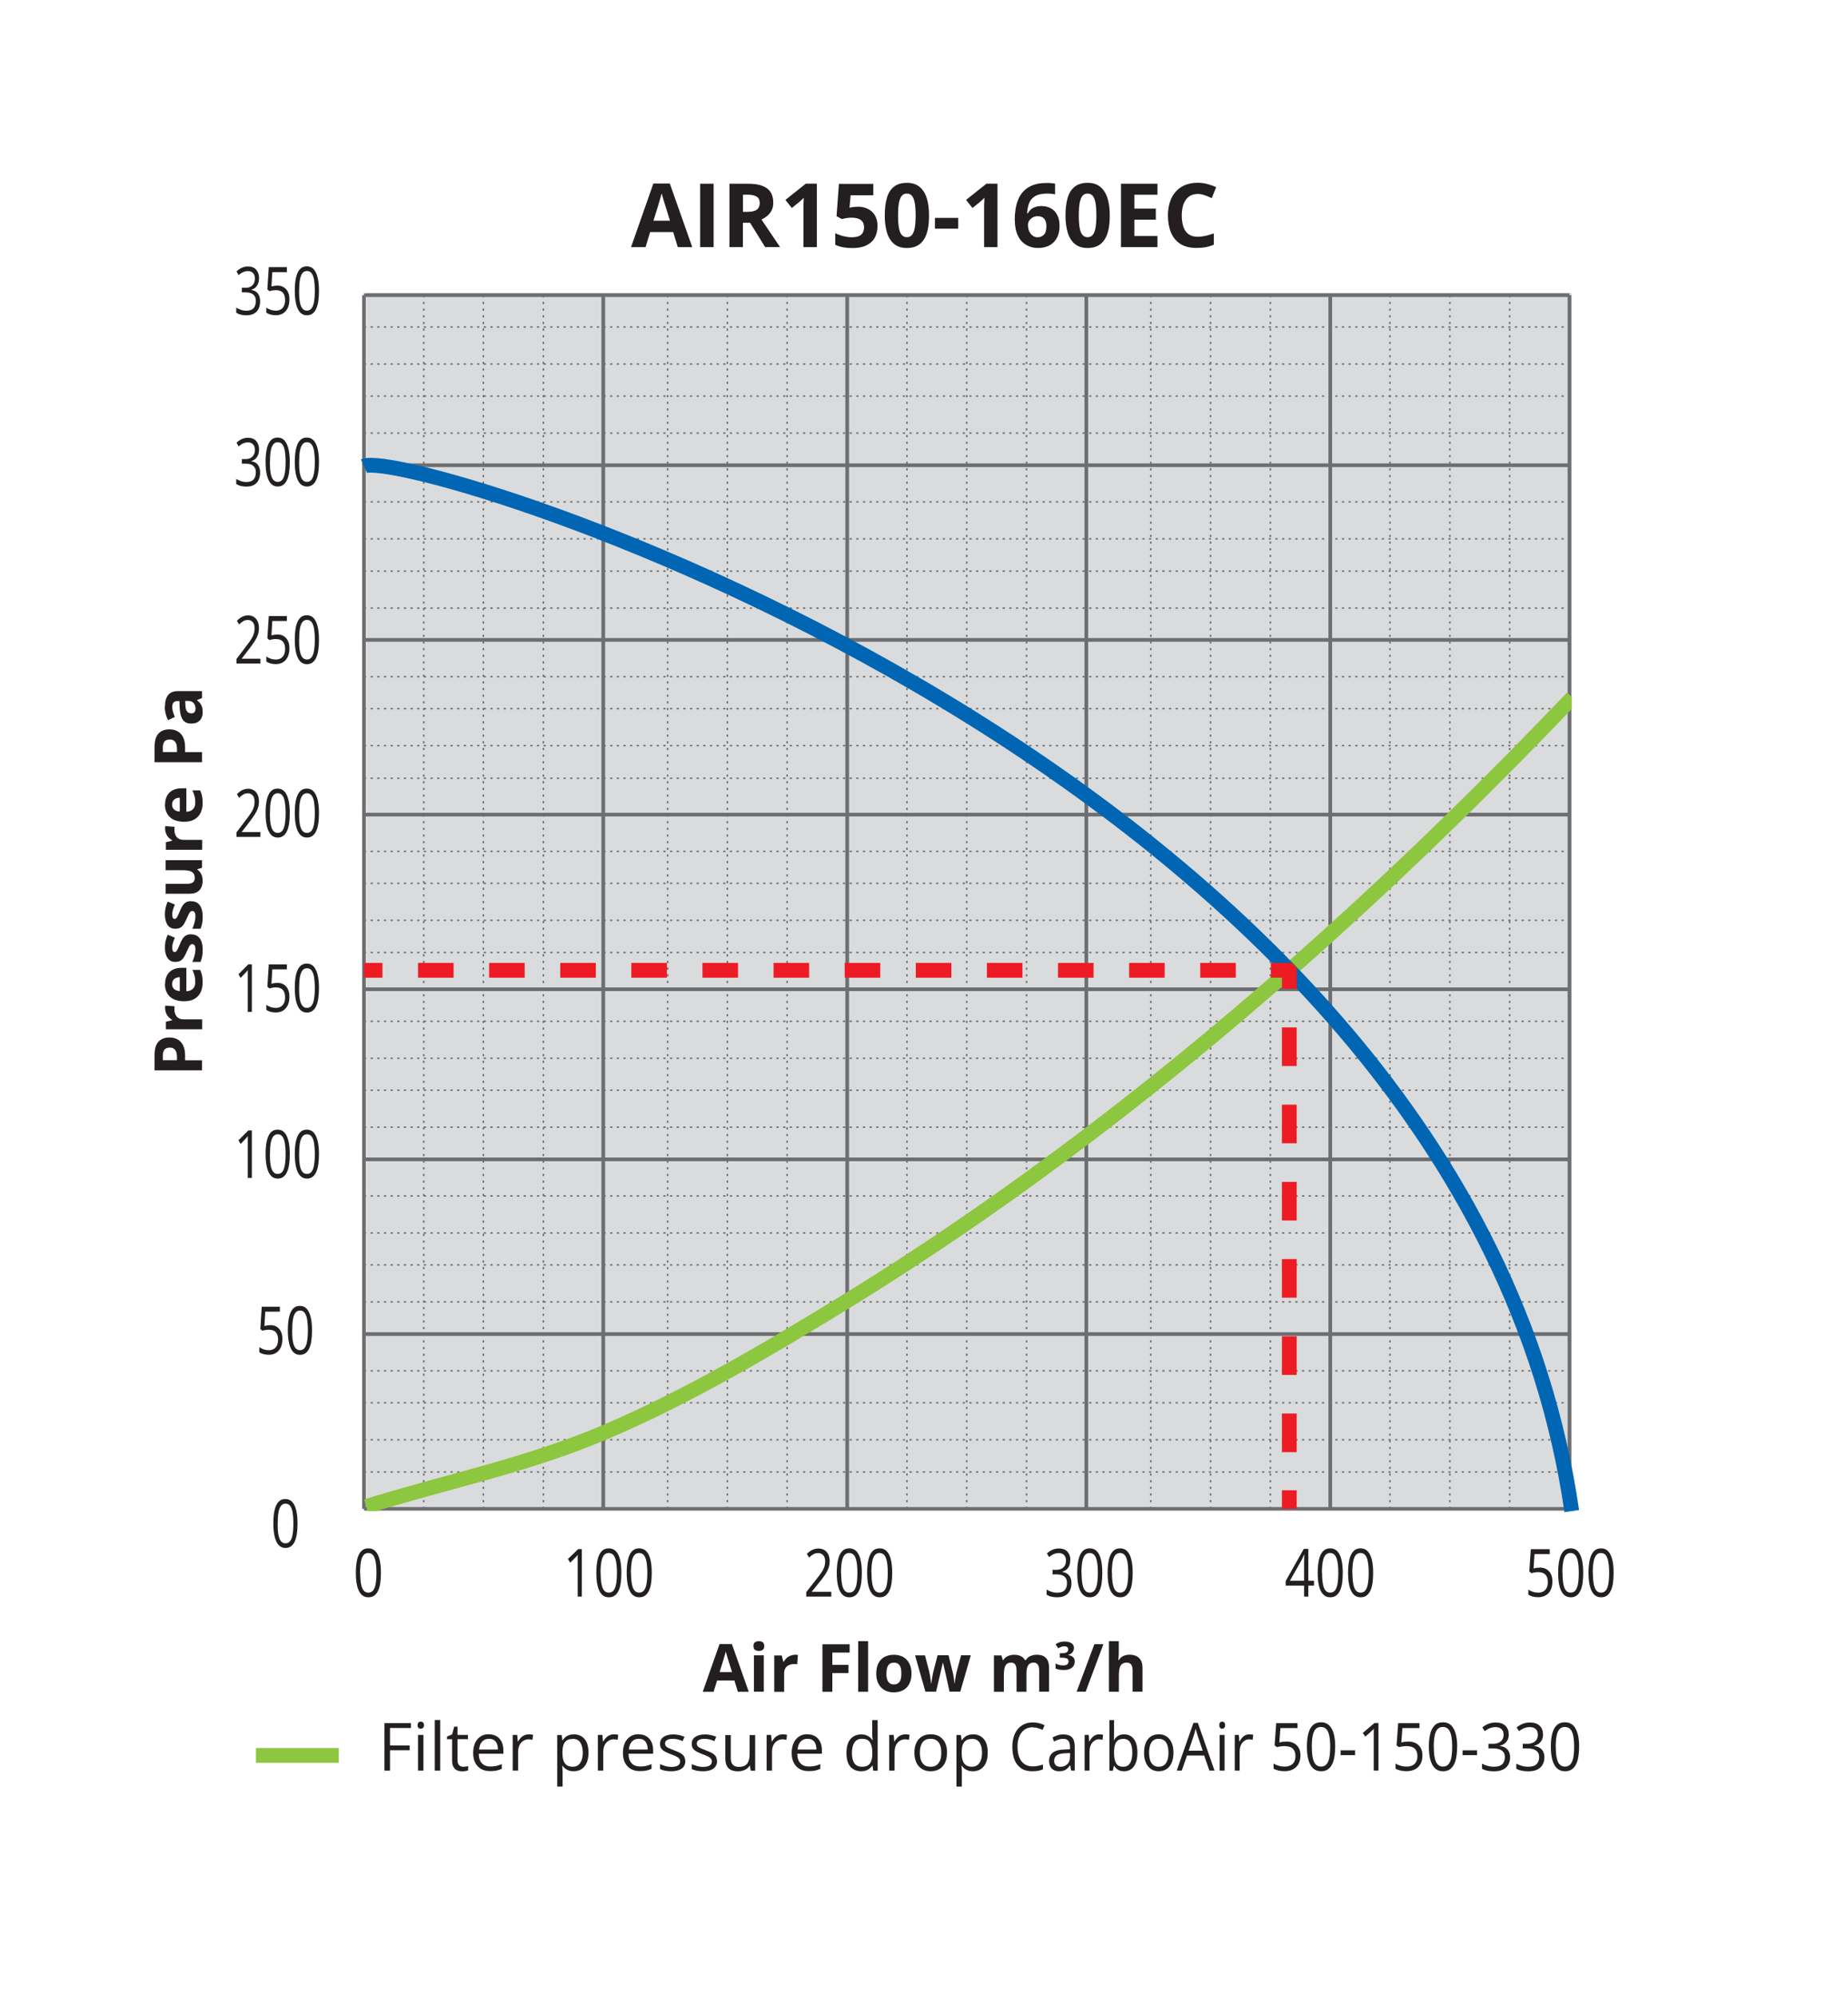 <?xml version="1.0" encoding="UTF-8"?>
<svg xmlns="http://www.w3.org/2000/svg" xmlns:xlink="http://www.w3.org/1999/xlink" id="Layer_2" data-name="Layer 2" viewBox="0 0 250 270">
  <defs>
    <style>
      .cls-1 {
        stroke: #8dc63f;
      }

      .cls-1, .cls-2, .cls-3, .cls-4, .cls-5, .cls-6, .cls-7, .cls-8 {
        fill: none;
      }

      .cls-1, .cls-3, .cls-4, .cls-5, .cls-6, .cls-7, .cls-8 {
        stroke-linejoin: round;
      }

      .cls-1, .cls-4, .cls-6, .cls-7, .cls-8 {
        stroke-width: 2px;
      }

      .cls-9 {
        isolation: isolate;
      }

      .cls-2, .cls-10, .cls-11, .cls-12 {
        stroke-width: 0px;
      }

      .cls-3 {
        stroke-dasharray: 0 0 .3 .6;
        stroke-width: .2px;
      }

      .cls-3, .cls-5 {
        stroke: #6d6e71;
      }

      .cls-10 {
        fill: #fff;
      }

      .cls-11 {
        fill: #dadbdc;
        fill-rule: evenodd;
      }

      .cls-12 {
        fill: #231f20;
      }

      .cls-13 {
        clip-path: url(#clippath);
      }

      .cls-4 {
        stroke-dasharray: 0 0 4.81 4.81;
      }

      .cls-4, .cls-7, .cls-8 {
        stroke: #ed1c24;
      }

      .cls-5 {
        stroke-width: .5px;
      }

      .cls-6 {
        stroke: #0066b3;
      }

      .cls-8 {
        stroke-dasharray: 0 0 5.22 5.22;
      }
    </style>
    <clipPath id="clippath">
      <polygon class="cls-2" points="48.93 204.3 212.63 204.3 212.63 39.6 48.93 39.6 48.93 204.3 48.93 204.3"></polygon>
    </clipPath>
  </defs>
  <g id="Layer_1-2" data-name="Layer 1">
    <g>
      <rect class="cls-10" width="250" height="270"></rect>
      <g>
        <path class="cls-12" d="m91.69,33.41l-.62-2.04h-3.12l-.62,2.04h-1.96l3.02-8.6h2.22l3.04,8.6h-1.96Zm-1.05-3.56l-.62-1.99c-.04-.13-.09-.3-.16-.51s-.13-.42-.19-.64-.12-.41-.16-.57c-.04.16-.09.36-.16.59s-.13.46-.2.67-.11.36-.13.45l-.62,1.99h2.23Z"></path>
        <path class="cls-12" d="m94.72,33.41v-8.57h1.82v8.57h-1.82Z"></path>
        <path class="cls-12" d="m101.19,24.84c.78,0,1.42.09,1.92.28s.88.47,1.13.85.37.86.37,1.44c0,.39-.07.73-.22,1.03s-.34.54-.59.74c-.24.2-.5.37-.79.5l2.52,3.73h-2.02l-2.04-3.29h-.97v3.29h-1.82v-8.57h2.5Zm-.13,1.49h-.55v2.31h.59c.6,0,1.03-.1,1.29-.3s.39-.5.39-.89-.14-.7-.42-.87-.71-.26-1.3-.26Z"></path>
        <path class="cls-12" d="m110.5,33.41h-1.81v-4.96c0-.14,0-.31,0-.51,0-.2,0-.41.02-.62s.02-.41.02-.58c-.04.05-.13.14-.26.26s-.25.23-.37.33l-.98.79-.87-1.09,2.76-2.2h1.49v8.57Z"></path>
        <path class="cls-12" d="m116,27.94c.52,0,.99.1,1.4.3s.73.49.96.88.35.86.35,1.43c0,.62-.13,1.15-.38,1.6s-.64.79-1.14,1.03-1.14.36-1.89.36c-.45,0-.87-.04-1.27-.11s-.74-.19-1.04-.35v-1.56c.3.16.65.29,1.07.4s.81.16,1.17.16.66-.05.91-.14.43-.24.56-.45.19-.46.19-.77c0-.42-.14-.74-.42-.96s-.71-.33-1.29-.33c-.22,0-.45.02-.69.06s-.44.09-.6.13l-.72-.39.32-4.37h4.65v1.54h-3.06l-.16,1.68c.13-.03.28-.05.43-.08s.38-.04.66-.04Z"></path>
        <path class="cls-12" d="m125.68,29.13c0,.69-.05,1.31-.16,1.85s-.28,1-.52,1.38-.55.67-.93.87-.85.3-1.39.3c-.69,0-1.25-.17-1.69-.52s-.77-.85-.98-1.51-.32-1.45-.32-2.36.1-1.72.29-2.38.51-1.16.95-1.51,1.02-.53,1.75-.53c.68,0,1.25.17,1.69.52s.77.85.99,1.51.32,1.45.32,2.38Zm-4.19,0c0,.65.04,1.2.11,1.63s.19.76.37.98.41.33.71.33.54-.11.71-.33.3-.54.37-.98.11-.98.11-1.64-.04-1.2-.11-1.63-.2-.77-.37-.99-.41-.33-.71-.33-.54.11-.71.33-.29.55-.37.99-.11.98-.11,1.63Z"></path>
        <path class="cls-12" d="m126.48,30.92v-1.46h3.15v1.46h-3.15Z"></path>
        <path class="cls-12" d="m134.94,33.41h-1.81v-4.96c0-.14,0-.31,0-.51s0-.41.02-.62.02-.41.02-.58c-.04.05-.13.14-.26.26s-.25.23-.37.33l-.98.79-.87-1.09,2.76-2.2h1.49v8.57Z"></path>
        <path class="cls-12" d="m137.27,29.77c0-.49.04-.98.11-1.46s.2-.94.38-1.37.43-.81.76-1.14.74-.59,1.24-.78,1.11-.28,1.82-.28c.17,0,.36,0,.59.02s.41.04.56.07v1.45c-.16-.04-.32-.06-.5-.08s-.35-.03-.53-.03c-.71,0-1.26.11-1.65.34s-.66.54-.82.94-.25.87-.28,1.4h.08c.11-.19.25-.36.41-.51s.37-.27.61-.35.52-.13.84-.13c.5,0,.93.11,1.3.32s.65.52.85.92.3.89.3,1.47c0,.62-.12,1.15-.36,1.59s-.58.79-1.01,1.02-.95.35-1.55.35c-.44,0-.85-.08-1.22-.23s-.71-.38-1-.69-.51-.7-.67-1.17-.24-1.03-.24-1.67Zm3.09,2.31c.36,0,.64-.12.87-.36s.33-.62.33-1.14c0-.42-.1-.75-.29-.99s-.49-.36-.88-.36c-.27,0-.5.06-.7.18s-.36.27-.47.45-.16.37-.16.56.03.4.08.59.14.37.25.53.25.29.41.39.35.15.56.15Z"></path>
        <path class="cls-12" d="m150.13,29.13c0,.69-.05,1.31-.16,1.85s-.28,1-.52,1.38-.55.67-.93.87-.85.3-1.39.3c-.69,0-1.25-.17-1.69-.52s-.77-.85-.98-1.51-.32-1.45-.32-2.36.1-1.72.29-2.38.51-1.16.95-1.51,1.02-.53,1.75-.53c.68,0,1.25.17,1.69.52s.77.85.99,1.51.32,1.45.32,2.38Zm-4.19,0c0,.65.04,1.2.11,1.63s.19.76.37.98.41.33.71.33.54-.11.71-.33.3-.54.37-.98.11-.98.11-1.64-.04-1.2-.11-1.63-.2-.77-.37-.99-.41-.33-.71-.33-.54.11-.71.33-.29.55-.37.99-.11.98-.11,1.63Z"></path>
        <path class="cls-12" d="m156.58,33.41h-4.93v-8.57h4.93v1.49h-3.12v1.88h2.9v1.49h-2.9v2.21h3.12v1.5Z"></path>
        <path class="cls-12" d="m162.01,26.23c-.35,0-.66.07-.92.2s-.49.33-.67.58-.32.56-.41.92-.14.76-.14,1.21c0,.61.08,1.12.23,1.55s.38.75.7.98.72.34,1.22.34c.35,0,.7-.04,1.05-.12s.73-.19,1.14-.33v1.52c-.38.16-.75.27-1.12.34s-.78.1-1.24.1c-.88,0-1.61-.18-2.18-.55s-.99-.88-1.26-1.54-.41-1.43-.41-2.31c0-.65.09-1.24.26-1.78s.43-1.01.77-1.4.76-.7,1.26-.91,1.07-.32,1.72-.32c.43,0,.85.05,1.28.16s.84.25,1.23.44l-.59,1.48c-.32-.15-.64-.29-.97-.4s-.64-.17-.96-.17Z"></path>
      </g>
      <g>
        <path class="cls-12" d="m20.91,142.65c0-.83.18-1.43.53-1.81.36-.38.85-.57,1.47-.57.28,0,.55.04.81.13s.48.22.68.42.36.45.47.77c.12.32.17.71.17,1.18v.58h2.29v1.36h-6.42v-2.05Zm1.12.07v.62h1.91v-.45c0-.25-.03-.48-.1-.66s-.17-.33-.32-.44-.33-.15-.55-.15c-.32,0-.55.09-.71.26-.15.18-.23.45-.23.82Z"></path>
        <path class="cls-12" d="m22.33,136.42c0-.07,0-.15.01-.24,0-.09.02-.16.03-.22l1.26.1s-.03.11-.03.19c0,.08-.01.15-.01.21,0,.17.02.34.07.5.04.16.12.31.21.44s.23.23.39.31c.16.07.35.11.59.11h2.5v1.34h-4.91v-1.02l.83-.2v-.07c-.17-.1-.32-.22-.46-.36-.14-.14-.25-.31-.33-.5-.08-.19-.13-.39-.13-.6Z"></path>
        <path class="cls-12" d="m22.33,133.05c0-.45.09-.85.26-1.17.17-.33.43-.58.76-.76s.74-.27,1.21-.27h.65v3.17c.38-.01.67-.13.89-.34.21-.21.32-.51.32-.89,0-.31-.03-.6-.1-.86s-.16-.53-.29-.8h1.04c.12.24.21.5.26.76.06.27.08.59.08.96,0,.49-.09.93-.27,1.31s-.46.68-.83.89c-.37.22-.84.32-1.41.32s-1.05-.1-1.44-.29c-.38-.19-.67-.47-.86-.82-.19-.35-.29-.75-.29-1.22Zm.95,0c0,.26.08.48.25.65.17.17.43.27.79.3v-1.88c-.2,0-.38.04-.53.11-.16.07-.28.17-.37.31-.09.14-.14.31-.14.52Z"></path>
        <path class="cls-12" d="m25.87,126.33c.33,0,.62.08.85.24.23.16.4.39.52.7.12.31.18.7.18,1.16,0,.34-.02.64-.07.88s-.12.49-.22.74h-1.11c.12-.27.22-.55.3-.86.08-.31.12-.57.12-.81,0-.26-.04-.45-.12-.56-.08-.11-.18-.17-.31-.17-.08,0-.16.02-.22.07-.07.05-.14.14-.22.29-.08.15-.19.38-.33.7-.13.31-.26.56-.39.76-.13.2-.29.34-.47.44-.18.1-.41.14-.69.14-.45,0-.8-.18-1.03-.53s-.35-.83-.35-1.42c0-.3.03-.6.09-.87.06-.28.16-.56.29-.85l.97.4c-.11.24-.19.47-.26.69-.07.22-.1.43-.1.66,0,.2.03.34.08.44s.13.15.24.15c.08,0,.15-.03.21-.08s.13-.15.2-.3c.08-.15.17-.37.29-.65.11-.28.23-.52.36-.73s.28-.36.46-.47c.18-.11.42-.17.71-.17Z"></path>
        <path class="cls-12" d="m25.87,121.85c.33,0,.62.08.85.24.23.16.4.39.52.7.12.31.18.7.18,1.16,0,.34-.02.64-.07.88s-.12.49-.22.74h-1.11c.12-.27.22-.55.3-.86.08-.31.12-.57.12-.81,0-.26-.04-.45-.12-.56-.08-.11-.18-.17-.31-.17-.08,0-.16.02-.22.07-.07.05-.14.14-.22.29-.08.15-.19.38-.33.7-.13.31-.26.56-.39.76-.13.2-.29.34-.47.44-.18.1-.41.14-.69.14-.45,0-.8-.18-1.03-.53s-.35-.83-.35-1.42c0-.3.03-.6.09-.87.06-.28.16-.56.29-.85l.97.4c-.11.24-.19.47-.26.69-.07.22-.1.43-.1.66,0,.2.03.34.08.44s.13.15.24.15c.08,0,.15-.03.21-.08s.13-.15.2-.3c.08-.15.17-.37.29-.65.11-.28.23-.52.36-.73s.28-.36.46-.47c.18-.11.42-.17.71-.17Z"></path>
        <path class="cls-12" d="m22.42,116.3h4.91v1.03l-.63.18v.07c.17.11.3.24.41.4s.18.33.23.52.07.39.07.59c0,.35-.06.66-.19.92-.12.26-.32.46-.58.61-.26.15-.61.22-1.03.22h-3.2v-1.34h2.87c.35,0,.62-.06.8-.19s.27-.33.27-.6-.06-.49-.19-.64c-.12-.16-.31-.26-.55-.33-.24-.06-.54-.09-.89-.09h-2.31v-1.34Z"></path>
        <path class="cls-12" d="m22.33,112.15c0-.07,0-.15.01-.24,0-.09.02-.16.03-.22l1.26.1s-.03.11-.03.19c0,.08-.01.15-.01.21,0,.17.02.34.07.5.04.16.12.31.21.44s.23.23.39.31c.16.07.35.11.59.11h2.5v1.34h-4.91v-1.02l.83-.2v-.07c-.17-.1-.32-.22-.46-.36-.14-.14-.25-.31-.33-.5-.08-.19-.13-.39-.13-.6Z"></path>
        <path class="cls-12" d="m22.33,108.78c0-.45.09-.85.26-1.17.17-.33.43-.58.76-.76s.74-.27,1.21-.27h.65v3.17c.38-.01.67-.13.89-.34.21-.21.32-.51.32-.89,0-.31-.03-.6-.1-.86s-.16-.53-.29-.8h1.04c.12.24.21.5.26.76.06.27.08.59.08.96,0,.49-.09.93-.27,1.31s-.46.68-.83.89c-.37.22-.84.32-1.41.32s-1.05-.1-1.44-.29c-.38-.19-.67-.47-.86-.82-.19-.35-.29-.75-.29-1.22Zm.95,0c0,.26.08.48.25.65.17.17.43.27.79.3v-1.88c-.2,0-.38.04-.53.11-.16.07-.28.17-.37.31-.09.14-.14.31-.14.52Z"></path>
        <path class="cls-12" d="m20.91,100.99c0-.83.18-1.43.53-1.81.36-.38.85-.57,1.47-.57.28,0,.55.04.81.13s.48.22.68.42.36.45.47.77c.12.32.17.71.17,1.18v.58h2.29v1.36h-6.42v-2.05Zm1.12.07v.62h1.91v-.45c0-.25-.03-.48-.1-.66s-.17-.33-.32-.44-.33-.15-.55-.15c-.32,0-.55.09-.71.26-.15.18-.23.45-.23.82Z"></path>
        <path class="cls-12" d="m22.32,95.49c0-.66.14-1.16.43-1.52s.72-.53,1.31-.53h3.27v.94l-.67.26v.04c.18.14.32.28.43.43s.19.31.25.51.08.42.08.69c0,.29-.06.55-.17.78s-.28.41-.51.54-.52.2-.88.2c-.52,0-.91-.18-1.15-.55s-.38-.92-.41-1.65l-.03-.85h-.22c-.26,0-.45.07-.57.2s-.18.32-.18.56.03.47.1.7.15.46.25.69l-.91.44c-.14-.26-.25-.55-.33-.88-.08-.32-.12-.66-.12-1Zm2.74-.71l.02.52c.01.43.09.73.23.9s.33.25.57.25c.21,0,.35-.06.44-.18s.13-.28.13-.47c0-.29-.08-.53-.25-.73-.17-.2-.41-.3-.73-.3h-.4Z"></path>
      </g>
      <g>
        <path class="cls-12" d="m99.82,228.73l-.47-1.53h-2.34l-.47,1.53h-1.47l2.27-6.45h1.67l2.28,6.45h-1.47Zm-.79-2.67l-.47-1.49c-.03-.1-.07-.23-.12-.38-.05-.16-.1-.32-.14-.48-.05-.16-.09-.3-.12-.42-.03.12-.07.27-.12.45-.05.18-.1.34-.15.5s-.08.27-.1.34l-.46,1.49h1.67Z"></path>
        <path class="cls-12" d="m102.66,221.89c.2,0,.37.05.51.14.14.09.22.26.22.52s-.07.42-.22.52c-.14.1-.31.14-.51.14s-.37-.05-.52-.14c-.14-.09-.21-.27-.21-.52s.07-.42.21-.52c.14-.09.31-.14.52-.14Zm.67,1.92v4.91h-1.34v-4.91h1.34Z"></path>
        <path class="cls-12" d="m107.48,223.72c.07,0,.15,0,.24.01.09,0,.16.02.22.03l-.1,1.26s-.11-.03-.19-.03c-.08,0-.15-.01-.21-.01-.17,0-.34.02-.5.07-.16.04-.31.12-.44.21-.13.1-.23.23-.31.39-.07.16-.11.35-.11.59v2.5h-1.34v-4.91h1.02l.2.83h.07c.1-.17.22-.32.36-.46.14-.14.31-.25.5-.33.19-.08.39-.13.6-.13Z"></path>
        <path class="cls-12" d="m112.6,228.73h-1.34v-6.42h3.68v1.12h-2.34v1.66h2.18v1.11h-2.18v2.54Z"></path>
        <path class="cls-12" d="m117.44,228.73h-1.34v-6.84h1.34v6.84Z"></path>
        <path class="cls-12" d="m123.31,226.26c0,.41-.05.77-.17,1.09-.11.32-.27.58-.48.8-.21.22-.46.38-.76.49-.29.11-.63.17-1,.17-.35,0-.66-.06-.95-.17s-.54-.28-.75-.49c-.21-.22-.38-.49-.49-.8-.12-.32-.17-.68-.17-1.09,0-.54.1-1.01.29-1.38s.47-.67.83-.86.78-.29,1.28-.29c.46,0,.87.1,1.22.29.36.2.64.48.84.86s.31.84.31,1.38Zm-3.4,0c0,.32.04.59.11.81s.18.38.33.5.34.17.58.17.43-.06.58-.17.26-.28.33-.5.1-.49.1-.81-.03-.59-.1-.81c-.07-.21-.18-.38-.33-.49s-.34-.16-.58-.16c-.35,0-.61.12-.77.37-.16.24-.24.61-.24,1.09Z"></path>
        <path class="cls-12" d="m128.46,228.73l-.38-1.72c-.02-.1-.05-.25-.1-.45-.05-.2-.1-.42-.15-.65-.05-.23-.1-.44-.15-.64-.05-.2-.08-.34-.1-.43h-.04c-.02.09-.05.23-.1.43s-.09.41-.15.64-.1.45-.15.65c-.05.2-.08.36-.11.46l-.4,1.7h-1.44l-1.4-4.91h1.34l.57,2.17c.04.15.07.33.11.54.04.21.07.41.09.61.03.2.05.35.06.46h.04c0-.08.02-.2.04-.34s.04-.29.07-.44c.02-.15.05-.29.07-.41.02-.12.04-.2.05-.25l.61-2.36h1.48l.58,2.36c.02.08.05.22.08.4s.06.37.09.57c.03.19.04.35.04.46h.04c.01-.1.03-.25.06-.44s.06-.4.1-.62c.04-.21.08-.4.12-.55l.59-2.17h1.31l-1.42,4.91h-1.46Z"></path>
        <path class="cls-12" d="m140.23,223.72c.56,0,.98.14,1.26.43s.43.74.43,1.37v3.2h-1.34v-2.87c0-.35-.06-.62-.18-.79s-.31-.27-.56-.27c-.35,0-.61.13-.76.38-.15.25-.22.62-.22,1.09v2.47h-1.34v-2.87c0-.23-.03-.43-.08-.59s-.13-.28-.24-.36-.25-.12-.42-.12c-.25,0-.44.06-.59.19-.14.12-.24.31-.3.55-.06.24-.09.54-.09.89v2.31h-1.34v-4.91h1.02l.18.63h.07c.1-.17.22-.31.38-.41s.32-.18.5-.23.37-.08.55-.08c.36,0,.67.06.92.18.25.12.44.3.58.54h.12c.15-.25.35-.43.62-.55.27-.11.54-.17.83-.17Z"></path>
        <path class="cls-12" d="m145.28,222.82c0,.17-.04.32-.11.45-.07.13-.17.23-.29.31-.12.08-.26.14-.41.18h0c.3.05.53.14.69.29.16.15.23.34.23.59,0,.22-.05.41-.16.59-.11.17-.27.31-.49.41s-.51.15-.86.15c-.21,0-.4-.02-.58-.05-.18-.03-.35-.08-.5-.15v-.67c.16.08.33.14.5.19s.34.06.49.06c.28,0,.48-.05.6-.15.11-.1.17-.24.17-.41,0-.1-.03-.19-.08-.26-.05-.07-.15-.13-.28-.16-.13-.04-.31-.06-.55-.06h-.28v-.61h.29c.23,0,.41-.02.53-.07.12-.04.2-.1.25-.18s.07-.16.07-.26c0-.13-.04-.24-.12-.31s-.22-.11-.41-.11c-.12,0-.23.01-.33.04s-.19.07-.27.11-.15.08-.21.12l-.37-.55c.15-.11.32-.19.52-.26.2-.07.43-.11.71-.11.39,0,.69.08.92.23.23.16.34.38.34.66Z"></path>
        <path class="cls-12" d="m149.27,222.3l-2.4,6.42h-1.22l2.4-6.42h1.22Z"></path>
        <path class="cls-12" d="m151.35,221.89v1.39c0,.24,0,.47-.02.69-.02.22-.03.38-.04.47h.07c.11-.17.23-.31.38-.41.15-.11.31-.18.48-.23s.36-.08.57-.08c.35,0,.66.06.93.19.26.12.47.32.62.58.15.27.22.61.22,1.03v3.2h-1.34v-2.87c0-.35-.06-.62-.19-.79s-.33-.27-.6-.27-.48.06-.64.19c-.16.12-.27.31-.33.55-.06.24-.1.54-.1.89v2.31h-1.34v-6.84h1.34Z"></path>
      </g>
      <g>
        <line class="cls-1" x1="34.63" y1="237.34" x2="45.83" y2="237.34"></line>
        <g>
          <path class="cls-12" d="m52.76,239.39h-.75v-6.42h3.58v.66h-2.83v2.36h2.66v.65h-2.66v2.76Z"></path>
          <path class="cls-12" d="m56.92,232.77c.12,0,.22.04.31.12.09.08.13.2.13.36s-.04.28-.13.36-.19.12-.31.12-.23-.04-.31-.12c-.08-.08-.12-.2-.12-.36s.04-.28.12-.36c.08-.08.19-.12.31-.12Zm.36,1.8v4.82h-.73v-4.82h.73Z"></path>
          <path class="cls-12" d="m59.55,239.39h-.73v-6.84h.73v6.84Z"></path>
          <path class="cls-12" d="m62.65,238.88c.12,0,.24-.01.37-.03s.23-.05.31-.07v.57c-.08.04-.2.07-.35.1s-.3.04-.44.04c-.25,0-.49-.04-.69-.13-.21-.09-.37-.24-.5-.46s-.19-.51-.19-.89v-2.86h-.69v-.36l.69-.29.29-1.05h.44v1.12h1.41v.57h-1.41v2.83c0,.3.07.53.21.68s.32.22.56.22Z"></path>
          <path class="cls-12" d="m66.15,234.49c.41,0,.76.09,1.05.27s.52.44.67.76.23.71.23,1.14v.45h-3.33c0,.57.15,1,.42,1.29s.66.44,1.15.44c.3,0,.57-.03.81-.08s.48-.14.73-.25v.64c-.24.11-.48.19-.72.24-.24.05-.52.07-.85.07-.46,0-.87-.09-1.21-.28-.34-.19-.61-.47-.8-.83s-.29-.81-.29-1.34.09-.97.26-1.35c.17-.38.42-.67.74-.88.32-.21.69-.31,1.12-.31Zm0,.6c-.39,0-.7.13-.93.38s-.37.61-.41,1.07h2.55c0-.29-.05-.54-.13-.76s-.22-.39-.39-.51-.4-.18-.68-.18Z"></path>
          <path class="cls-12" d="m71.54,234.49c.1,0,.2,0,.3.02s.2.02.28.04l-.09.68c-.08-.02-.17-.04-.26-.05s-.19-.02-.27-.02c-.19,0-.38.04-.55.12-.17.08-.32.19-.45.33-.13.15-.23.32-.3.52s-.11.43-.11.68v2.58h-.73v-4.82h.61l.08.89h.03c.1-.18.22-.34.36-.49.14-.15.3-.27.49-.35.19-.09.39-.13.62-.13Z"></path>
          <path class="cls-12" d="m77.63,234.49c.6,0,1.08.21,1.44.62s.54,1.03.54,1.86c0,.55-.08,1.01-.25,1.38s-.4.65-.69.84c-.3.19-.65.29-1.05.29-.25,0-.48-.03-.67-.1s-.36-.16-.5-.27-.25-.24-.34-.37h-.05c0,.11.02.25.03.41.01.16.02.3.02.42v1.98h-.73v-6.97h.6l.1.71h.04c.09-.15.21-.28.34-.4.13-.12.3-.22.49-.29.19-.07.43-.11.69-.11Zm-.13.62c-.33,0-.6.06-.81.19-.2.13-.35.32-.45.58s-.14.58-.15.96v.14c0,.41.04.75.13,1.03s.24.5.44.64c.21.15.48.22.83.22.3,0,.55-.08.75-.24s.35-.39.45-.67.15-.62.15-1c0-.57-.11-1.02-.33-1.36-.22-.33-.56-.5-1.02-.5Z"></path>
          <path class="cls-12" d="m83.06,234.49c.1,0,.2,0,.3.02s.2.02.28.04l-.09.68c-.08-.02-.17-.04-.26-.05s-.19-.02-.27-.02c-.19,0-.38.04-.55.12-.17.08-.32.19-.45.33-.13.15-.23.32-.3.52s-.11.43-.11.68v2.58h-.73v-4.82h.61l.08.89h.03c.1-.18.22-.34.36-.49.14-.15.3-.27.49-.35.19-.09.39-.13.62-.13Z"></path>
          <path class="cls-12" d="m86.41,234.49c.41,0,.76.09,1.05.27s.52.44.67.76.23.71.23,1.14v.45h-3.33c0,.57.15,1,.42,1.29s.66.44,1.15.44c.3,0,.57-.03.81-.08.23-.06.48-.14.73-.25v.64c-.24.11-.48.19-.72.24-.24.05-.52.07-.85.07-.46,0-.87-.09-1.21-.28-.34-.19-.61-.47-.8-.83s-.29-.81-.29-1.34.09-.97.26-1.35c.17-.38.42-.67.74-.88.32-.21.69-.31,1.12-.31Zm0,.6c-.39,0-.7.13-.93.38s-.37.61-.41,1.07h2.55c0-.29-.05-.54-.13-.76s-.22-.39-.39-.51-.4-.18-.68-.18Z"></path>
          <path class="cls-12" d="m92.72,238.07c0,.31-.08.57-.23.78-.15.21-.37.37-.66.47-.29.11-.63.16-1.02.16-.34,0-.63-.03-.87-.08s-.46-.13-.65-.22v-.67c.2.1.43.18.7.26s.55.12.83.12c.42,0,.72-.07.91-.2s.28-.32.28-.55c0-.13-.04-.25-.11-.35-.08-.1-.2-.2-.38-.29s-.42-.2-.73-.31c-.31-.12-.57-.23-.8-.35-.22-.12-.4-.26-.52-.42s-.18-.38-.18-.65c0-.41.16-.72.49-.94.33-.22.76-.33,1.3-.33.29,0,.56.03.81.09.25.06.49.13.71.23l-.25.58c-.2-.08-.41-.16-.64-.22s-.46-.09-.69-.09c-.34,0-.6.06-.78.17-.18.11-.27.26-.27.46,0,.15.04.27.12.37.08.1.22.19.4.27s.43.18.73.3c.3.11.56.23.78.34.22.12.39.26.51.43.12.17.18.38.18.65Z"></path>
          <path class="cls-12" d="m97.01,238.07c0,.31-.08.57-.23.78-.15.21-.37.37-.66.47-.29.11-.63.16-1.02.16-.34,0-.63-.03-.87-.08s-.46-.13-.65-.22v-.67c.2.1.43.18.7.26s.55.12.83.12c.42,0,.72-.07.91-.2s.28-.32.28-.55c0-.13-.04-.25-.11-.35-.08-.1-.2-.2-.38-.29s-.42-.2-.73-.31c-.31-.12-.57-.23-.8-.35-.22-.12-.4-.26-.52-.42s-.18-.38-.18-.65c0-.41.16-.72.49-.94.33-.22.76-.33,1.3-.33.29,0,.56.03.81.09.25.06.49.13.71.23l-.25.58c-.2-.08-.41-.16-.64-.22s-.46-.09-.69-.09c-.34,0-.6.06-.78.17-.18.11-.27.26-.27.46,0,.15.04.27.12.37.08.1.22.19.4.27s.43.18.73.3c.3.11.56.23.78.34.22.12.39.26.51.43.12.17.18.38.18.65Z"></path>
          <path class="cls-12" d="m102.16,234.58v4.82h-.6l-.11-.68h-.04c-.1.17-.23.31-.39.42s-.34.2-.53.26c-.2.06-.41.09-.63.09-.38,0-.7-.06-.96-.18s-.45-.31-.58-.57c-.13-.26-.2-.59-.2-.99v-3.16h.74v3.1c0,.4.09.7.27.9.18.2.46.3.83.3s.64-.07.85-.2.37-.33.46-.6c.09-.26.14-.58.14-.96v-2.54h.73Z"></path>
          <path class="cls-12" d="m105.89,234.49c.1,0,.2,0,.3.02s.2.02.28.04l-.09.68c-.08-.02-.17-.04-.26-.05s-.19-.02-.27-.02c-.19,0-.38.04-.55.12-.17.08-.32.19-.45.33-.13.15-.23.32-.3.52s-.11.43-.11.68v2.58h-.73v-4.82h.61l.08.89h.03c.1-.18.22-.34.36-.49.14-.15.3-.27.49-.35.19-.09.39-.13.62-.13Z"></path>
          <path class="cls-12" d="m109.24,234.49c.41,0,.76.09,1.05.27s.52.44.67.76.23.71.23,1.14v.45h-3.33c0,.57.15,1,.42,1.29s.66.44,1.15.44c.3,0,.57-.03.81-.08s.48-.14.73-.25v.64c-.24.11-.48.19-.72.24-.24.05-.52.07-.85.07-.46,0-.87-.09-1.21-.28-.34-.19-.61-.47-.8-.83s-.29-.81-.29-1.34.09-.97.26-1.35c.17-.38.42-.67.74-.88.32-.21.69-.31,1.12-.31Zm0,.6c-.39,0-.7.13-.93.38s-.37.61-.41,1.07h2.55c0-.29-.05-.54-.13-.76s-.22-.39-.39-.51-.4-.18-.68-.18Z"></path>
          <path class="cls-12" d="m116.49,239.48c-.61,0-1.09-.21-1.45-.62-.36-.42-.53-1.03-.53-1.85s.18-1.46.54-1.88c.36-.42.85-.63,1.45-.63.25,0,.48.03.67.1s.35.16.49.27c.14.11.25.24.35.38h.05c-.01-.09-.02-.22-.04-.37s-.02-.29-.02-.39v-1.93h.73v6.84h-.59l-.11-.69h-.03c-.09.14-.21.27-.35.39s-.3.21-.5.28c-.19.07-.42.1-.68.1Zm.11-.61c.52,0,.88-.15,1.09-.44s.32-.73.32-1.31v-.13c0-.61-.1-1.08-.31-1.41-.2-.33-.57-.49-1.11-.49-.45,0-.78.17-1.01.52s-.33.81-.33,1.41.11,1.05.33,1.37c.22.32.56.48,1.01.48Z"></path>
          <path class="cls-12" d="m122.47,234.49c.1,0,.2,0,.3.02s.2.02.28.04l-.09.68c-.08-.02-.17-.04-.26-.05s-.19-.02-.27-.02c-.19,0-.38.04-.55.12-.17.08-.32.19-.45.33-.13.15-.23.32-.3.52s-.11.43-.11.68v2.58h-.73v-4.82h.61l.08.89h.03c.1-.18.22-.34.36-.49.14-.15.3-.27.49-.35.19-.09.39-.13.62-.13Z"></path>
          <path class="cls-12" d="m128.11,236.97c0,.4-.05.75-.15,1.06s-.25.57-.44.79-.43.38-.7.49c-.27.11-.58.17-.93.17-.32,0-.62-.06-.89-.17-.27-.11-.5-.28-.69-.49-.2-.21-.35-.48-.45-.79s-.16-.66-.16-1.06c0-.53.09-.98.27-1.35s.43-.65.77-.85c.33-.19.73-.29,1.19-.29s.82.1,1.15.29c.33.2.59.48.77.85.18.37.27.82.27,1.34Zm-3.67,0c0,.39.05.72.15,1.01s.26.5.47.66.49.23.83.23.61-.08.82-.23c.22-.16.37-.38.48-.66s.15-.62.15-1.01-.05-.72-.15-1-.26-.5-.47-.65-.49-.23-.83-.23c-.5,0-.87.17-1.1.5-.23.33-.35.79-.35,1.38Z"></path>
          <path class="cls-12" d="m131.64,234.49c.6,0,1.08.21,1.44.62s.54,1.03.54,1.86c0,.55-.08,1.01-.25,1.38s-.4.65-.69.84c-.3.19-.65.29-1.05.29-.25,0-.48-.03-.67-.1s-.36-.16-.5-.27-.25-.24-.34-.37h-.05c0,.11.02.25.03.41.01.16.02.3.02.42v1.98h-.73v-6.97h.6l.1.71h.04c.09-.15.21-.28.34-.4.13-.12.3-.22.49-.29.19-.07.43-.11.69-.11Zm-.13.62c-.33,0-.6.06-.81.19-.2.13-.35.32-.45.58s-.14.58-.15.96v.14c0,.41.04.75.13,1.03s.24.5.44.64c.21.15.48.22.83.22.3,0,.55-.08.75-.24s.35-.39.45-.67.15-.62.15-1c0-.57-.11-1.02-.33-1.36-.22-.33-.56-.5-1.02-.5Z"></path>
          <path class="cls-12" d="m139.71,233.53c-.32,0-.61.06-.86.18-.25.12-.47.3-.65.53-.18.23-.31.51-.41.83s-.14.69-.14,1.1c0,.54.08,1.01.23,1.4.15.4.38.7.68.92.3.22.68.33,1.13.33.26,0,.5-.02.73-.07.23-.05.45-.11.67-.18v.65c-.21.09-.43.15-.66.2-.23.04-.51.06-.83.06-.59,0-1.08-.14-1.47-.41-.39-.27-.69-.65-.89-1.15s-.29-1.08-.29-1.75c0-.49.06-.93.18-1.33s.3-.75.54-1.04c.24-.29.53-.52.87-.68.34-.16.74-.24,1.18-.24.29,0,.57.03.85.1s.52.16.74.28l-.27.63c-.18-.09-.39-.17-.61-.24-.22-.07-.46-.1-.71-.1Z"></path>
          <path class="cls-12" d="m143.86,234.5c.52,0,.9.13,1.15.39s.38.67.38,1.23v3.27h-.48l-.13-.71h-.03c-.12.18-.25.32-.38.44-.13.12-.28.21-.46.27-.17.06-.38.09-.63.09-.26,0-.5-.05-.7-.15s-.37-.26-.48-.47-.18-.47-.18-.79c0-.48.17-.85.51-1.11s.87-.4,1.57-.42l.75-.04v-.29c0-.42-.08-.71-.24-.87-.16-.17-.39-.25-.68-.25-.23,0-.44.04-.65.11s-.4.16-.59.26l-.2-.55c.2-.11.42-.21.67-.29.25-.08.52-.12.8-.12Zm.88,2.52l-.66.03c-.54.02-.92.12-1.14.29-.22.17-.33.42-.33.73,0,.28.08.48.23.61.15.13.35.2.6.2.39,0,.7-.12.95-.36.25-.24.37-.59.37-1.07v-.44Z"></path>
          <path class="cls-12" d="m148.71,234.49c.09,0,.18,0,.27.02.1.01.18.02.25.04l-.08.68c-.07-.02-.15-.04-.24-.05-.09-.01-.17-.02-.25-.02-.17,0-.34.04-.49.12-.15.08-.29.19-.41.33-.12.15-.21.32-.27.52s-.1.43-.1.68v2.58h-.66v-4.82h.55l.07.89h.03c.09-.18.2-.34.32-.49.13-.15.27-.27.44-.35s.35-.13.56-.13Z"></path>
          <path class="cls-12" d="m150.71,232.55v1.71c0,.2,0,.39-.01.57s-.02.33-.02.43h.04c.12-.22.29-.4.51-.55s.51-.22.86-.22c.54,0,.98.21,1.3.63.32.42.48,1.04.48,1.86,0,.54-.07,1-.22,1.37-.15.37-.36.65-.62.84-.27.19-.59.29-.95.29-.34,0-.62-.07-.84-.21-.22-.14-.39-.32-.51-.52h-.05l-.13.65h-.47v-6.84h.66Zm1.27,2.55c-.31,0-.56.07-.75.2-.18.14-.32.34-.4.62-.08.27-.12.62-.12,1.04v.04c0,.61.09,1.07.27,1.39.18.32.51.48.99.48.4,0,.71-.16.91-.49s.3-.8.3-1.41-.1-1.09-.3-1.4c-.2-.31-.5-.47-.91-.47Z"></path>
          <path class="cls-12" d="m158.75,236.97c0,.4-.05.75-.14,1.06s-.23.57-.4.79c-.17.21-.38.38-.63.49-.25.11-.53.17-.84.17-.29,0-.56-.06-.8-.17-.24-.11-.45-.28-.62-.49s-.31-.48-.41-.79-.14-.66-.14-1.06c0-.53.08-.98.24-1.35.16-.37.39-.65.69-.85.3-.19.66-.29,1.07-.29s.74.1,1.04.29c.3.2.53.48.69.85.16.37.25.82.25,1.34Zm-3.3,0c0,.39.05.72.14,1.01s.23.5.43.66.44.23.74.23.55-.08.74-.23c.19-.16.34-.38.43-.66s.14-.62.14-1.01-.05-.72-.14-1-.23-.5-.43-.65c-.19-.15-.44-.23-.75-.23-.45,0-.78.17-.99.5-.21.33-.31.79-.31,1.38Z"></path>
          <path class="cls-12" d="m163.61,239.39l-.71-2.04h-2.32l-.71,2.04h-.68l2.26-6.45h.6l2.25,6.45h-.7Zm-.91-2.7l-.68-2.03c-.02-.05-.04-.14-.08-.26-.04-.12-.07-.24-.11-.37-.04-.13-.07-.23-.09-.31-.03.12-.05.24-.08.36-.03.12-.06.23-.09.33-.03.1-.05.19-.08.26l-.69,2.03h1.89Z"></path>
          <path class="cls-12" d="m165.34,232.77c.11,0,.2.04.28.12.08.08.12.2.12.36s-.04.28-.12.36-.17.12-.28.12c-.11,0-.21-.04-.28-.12s-.11-.2-.11-.36.04-.28.11-.36c.08-.08.17-.12.28-.12Zm.32,1.8v4.82h-.66v-4.82h.66Z"></path>
          <path class="cls-12" d="m169.02,234.49c.09,0,.18,0,.27.02.1.01.18.02.25.04l-.08.68c-.07-.02-.15-.04-.24-.05-.09-.01-.17-.02-.25-.02-.17,0-.34.04-.49.12-.15.08-.29.19-.41.33-.12.15-.21.32-.27.52s-.1.43-.1.68v2.58h-.66v-4.82h.55l.07.89h.03c.09-.18.2-.34.32-.49.13-.15.27-.27.44-.35s.35-.13.56-.13Z"></path>
          <path class="cls-12" d="m174,235.46c.39,0,.73.07,1.02.22.29.15.51.36.67.64s.24.62.24,1.02c0,.44-.09.82-.26,1.14-.17.32-.42.56-.74.73-.32.17-.71.26-1.15.26-.3,0-.58-.03-.84-.09-.26-.06-.48-.15-.65-.26v-.69c.19.13.43.23.7.31.27.08.54.11.8.11.29,0,.55-.05.77-.16.22-.1.39-.26.51-.47.12-.21.18-.48.18-.8,0-.43-.12-.76-.35-.99-.24-.23-.61-.35-1.12-.35-.16,0-.34.01-.54.04-.19.03-.36.06-.48.1l-.33-.24.22-3.01h2.88v.67h-2.31l-.15,1.94c.1-.02.23-.05.39-.07.16-.02.34-.04.54-.04Z"></path>
          <path class="cls-12" d="m180.62,236.17c0,.52-.04.99-.11,1.4s-.18.76-.34,1.04c-.15.28-.35.5-.59.65-.24.15-.53.22-.87.22-.43,0-.78-.13-1.07-.39-.28-.26-.49-.64-.63-1.13-.14-.49-.21-1.09-.21-1.79s.06-1.27.19-1.77c.12-.49.33-.87.61-1.14.28-.27.65-.4,1.11-.4s.79.13,1.08.39c.28.26.49.64.63,1.13.14.49.21,1.09.21,1.78Zm-3.15,0c0,.6.04,1.1.12,1.49s.21.7.4.89c.18.2.42.3.72.3s.54-.1.72-.29c.18-.2.32-.49.4-.89s.12-.9.12-1.5-.04-1.08-.12-1.48c-.08-.4-.21-.7-.4-.9-.18-.2-.42-.3-.73-.3s-.55.1-.73.3c-.18.2-.31.5-.39.9-.08.4-.12.89-.12,1.48Z"></path>
          <path class="cls-12" d="m181.36,237.3v-.65h1.96v.65h-1.96Z"></path>
          <path class="cls-12" d="m186.48,239.39h-.64v-4.55c0-.17,0-.32,0-.45,0-.12,0-.24,0-.34,0-.1,0-.21.02-.32-.08.09-.16.17-.23.24-.07.07-.16.15-.27.24l-.66.59-.34-.5,1.57-1.34h.55v6.42Z"></path>
          <path class="cls-12" d="m190.5,235.46c.39,0,.73.07,1.02.22.29.15.51.36.67.64s.24.62.24,1.02c0,.44-.09.82-.26,1.14-.17.32-.42.56-.74.73-.32.17-.71.26-1.15.26-.3,0-.58-.03-.84-.09-.26-.06-.48-.15-.65-.26v-.69c.19.13.43.23.7.31.27.08.54.11.8.11.29,0,.55-.05.77-.16.22-.1.39-.26.51-.47.12-.21.18-.48.18-.8,0-.43-.12-.76-.35-.99-.24-.23-.61-.35-1.12-.35-.16,0-.34.01-.54.04-.19.03-.36.06-.48.1l-.33-.24.22-3.01h2.88v.67h-2.31l-.15,1.94c.1-.02.23-.05.39-.07.16-.02.34-.04.54-.04Z"></path>
          <path class="cls-12" d="m197.12,236.17c0,.52-.04.99-.11,1.4s-.18.76-.34,1.04c-.15.28-.35.5-.59.65-.24.15-.53.22-.87.22-.43,0-.78-.13-1.07-.39-.28-.26-.49-.64-.63-1.13-.14-.49-.21-1.09-.21-1.79s.06-1.27.19-1.77c.12-.49.33-.87.61-1.14.28-.27.65-.4,1.11-.4s.79.13,1.08.39c.28.26.49.64.63,1.13.14.49.21,1.09.21,1.78Zm-3.15,0c0,.6.04,1.1.12,1.49s.21.7.4.89c.18.2.42.3.72.3s.54-.1.72-.29c.18-.2.32-.49.4-.89s.12-.9.12-1.5-.04-1.08-.12-1.48c-.08-.4-.21-.7-.4-.9-.18-.2-.42-.3-.73-.3s-.55.1-.73.3c-.18.2-.31.5-.39.9-.08.4-.12.89-.12,1.48Z"></path>
          <path class="cls-12" d="m197.86,237.3v-.65h1.96v.65h-1.96Z"></path>
          <path class="cls-12" d="m204.11,234.47c0,.29-.05.54-.15.75-.1.21-.24.38-.42.52-.18.13-.39.23-.63.28v.04c.46.06.8.23,1.03.49.23.26.35.61.35,1.04,0,.37-.08.7-.24.99s-.4.51-.72.67c-.32.16-.74.24-1.24.24-.31,0-.59-.03-.85-.08-.26-.05-.51-.14-.75-.27v-.69c.24.13.5.24.78.31.28.08.56.11.82.11.53,0,.91-.12,1.14-.35.23-.23.35-.55.35-.96,0-.28-.06-.5-.2-.67-.13-.17-.32-.3-.56-.38-.24-.08-.54-.12-.88-.12h-.58v-.62h.58c.31,0,.58-.05.8-.15.22-.1.39-.25.5-.43.11-.19.17-.41.17-.66,0-.33-.1-.58-.29-.75-.2-.18-.46-.27-.79-.27-.21,0-.39.02-.56.07-.17.05-.33.11-.47.19-.15.08-.3.18-.44.29l-.33-.5c.21-.18.47-.34.77-.47s.65-.2,1.03-.2c.59,0,1.03.15,1.33.45s.44.68.44,1.14Z"></path>
          <path class="cls-12" d="m208.75,234.47c0,.29-.05.54-.15.75-.1.21-.24.38-.42.52-.18.13-.39.23-.63.28v.04c.46.06.8.23,1.03.49.23.26.35.61.35,1.04,0,.37-.08.7-.24.99s-.4.51-.72.67c-.32.16-.74.24-1.24.24-.31,0-.59-.03-.85-.08-.26-.05-.51-.14-.75-.27v-.69c.24.13.5.24.78.31.28.08.56.11.82.11.53,0,.91-.12,1.14-.35.23-.23.35-.55.35-.96,0-.28-.06-.5-.2-.67-.13-.17-.32-.3-.56-.38-.24-.08-.54-.12-.88-.12h-.58v-.62h.58c.31,0,.58-.05.8-.15.22-.1.39-.25.5-.43.11-.19.17-.41.17-.66,0-.33-.1-.58-.29-.75-.2-.18-.46-.27-.79-.27-.21,0-.39.02-.56.07-.17.05-.33.11-.47.19-.15.08-.3.18-.44.29l-.33-.5c.21-.18.47-.34.77-.47s.65-.2,1.03-.2c.59,0,1.03.15,1.33.45s.44.68.44,1.14Z"></path>
          <path class="cls-12" d="m213.62,236.17c0,.52-.04.99-.11,1.4s-.18.76-.34,1.04c-.15.28-.35.5-.59.65-.24.15-.53.22-.87.22-.43,0-.78-.13-1.07-.39-.28-.26-.49-.64-.63-1.13-.14-.49-.21-1.09-.21-1.79s.06-1.27.19-1.77c.12-.49.33-.87.61-1.14.28-.27.65-.4,1.11-.4s.79.13,1.08.39c.28.26.49.64.63,1.13.14.49.21,1.09.21,1.78Zm-3.15,0c0,.6.04,1.1.12,1.49s.21.7.4.89c.18.2.42.3.72.3s.54-.1.72-.29c.18-.2.32-.49.4-.89s.12-.9.12-1.5-.04-1.08-.12-1.48c-.08-.4-.21-.7-.4-.9-.18-.2-.42-.3-.73-.3s-.55.1-.73.3c-.18.2-.31.5-.39.9-.08.4-.12.89-.12,1.48Z"></path>
        </g>
      </g>
      <g>
        <polygon class="cls-11" points="49.55 39.6 212.63 39.6 212.63 203.68 49.55 203.68 49.55 39.6 49.55 39.6"></polygon>
        <path class="cls-3" d="m49.24,199.02h163.08m-163.08-4.36h163.08m-163.08-5h163.08m-163.08-4.32h163.08m-163.08-9.32h163.08m-163.08-5h163.08m-163.08-4.32h163.08m-163.08-5h163.08m-163.08-9.3h163.08m-163.08-5h163.08m-163.08-4.32h163.08m-163.08-5h163.08m-163.08-9.3h163.08m-163.08-4.35h163.08m-163.08-5h163.08m-163.08-4.32h163.08m-163.08-9.89h163.08m-163.08-4.41h163.08m-163.08-5h163.08m-163.08-4.32h163.08m-163.08-9.27h163.08m-163.08-5h163.08m-163.08-4.37h163.08m-163.08-5h163.08m-163.08-9.3h163.08m-163.08-5h163.08m-163.08-4.33h163.08m-163.08-5h163.08"></path>
        <path class="cls-5" d="m49.24,180.37h163.08m-163.08-23.62h163.08m-163.08-23h163.08m-163.08-23.61h163.08m-163.08-23.62h163.08M49.24,62.9h163.08M49.24,39.9h163.08"></path>
        <path class="cls-3" d="m57.33,39.91v164.08m8.06-164.08v164.08m8.12-164.08v164.08m16.81-164.08v164.08m8.07-164.08v164.08m8.09-164.08v164.08m16.21-164.08v164.08m8.09-164.08v164.08m8.09-164.08v164.08m16.81-164.08v164.08m8.09-164.08v164.08m8.09-164.08v164.08m16.18-164.08v164.08m8.1-164.08v164.08m8.09-164.08v164.08"></path>
        <path class="cls-5" d="m49.24,39.91v164.08M81.61,39.91v164.08M114.61,39.91v164.08m32.35-164.08v164.08m33-164.08v164.08m32.36-164.08v164.08"></path>
        <line class="cls-5" x1="49.24" y1="203.99" x2="212.32" y2="203.99"></line>
        <g class="cls-13">
          <path class="cls-1" d="m49.55,203.68c10.88-3.4,21.76-5.53,32.63-10.19s21.76-11.05,32.64-17.75c10.88-6.7,21.75-14.19,32.63-22.45s21.76-17.31,32.64-27.14c10.88-9.83,21.75-20.44,32.63-31.83"></path>
        </g>
        <path class="cls-6" d="m49.24,63.03c6.15-2.81,148.82,40.44,163.39,141.27"></path>
        <line class="cls-7" x1="49.24" y1="131.19" x2="51.74" y2="131.19"></line>
        <line class="cls-4" x1="56.55" y1="131.19" x2="169.52" y2="131.19"></line>
        <polyline class="cls-7" points="171.92 131.19 174.42 131.19 174.42 133.69"></polyline>
        <line class="cls-8" x1="174.42" y1="138.91" x2="174.42" y2="198.88"></line>
        <line class="cls-7" x1="174.42" y1="201.49" x2="174.42" y2="203.99"></line>
        <g class="cls-9">
          <g class="cls-9">
            <path class="cls-12" d="m40.25,205.98c0,.52-.03.99-.09,1.4-.06.41-.16.76-.29,1.04s-.3.5-.51.65c-.21.15-.46.22-.75.22-.37,0-.67-.13-.91-.39-.24-.26-.42-.64-.54-1.13s-.18-1.09-.18-1.79.05-1.27.16-1.77c.11-.49.28-.87.52-1.14.24-.27.55-.4.95-.4.37,0,.68.13.92.39.24.26.42.64.54,1.13.12.49.18,1.09.18,1.78Zm-2.69,0c0,.6.03,1.1.1,1.49s.18.7.34.89c.16.2.36.3.62.3s.46-.1.62-.29c.16-.2.27-.49.34-.89s.11-.9.11-1.5-.04-1.08-.1-1.48c-.07-.4-.18-.7-.34-.9-.16-.2-.36-.3-.62-.3s-.47.1-.62.3c-.16.2-.27.5-.34.9-.07.4-.1.89-.1,1.48Z"></path>
          </g>
        </g>
        <g class="cls-9">
          <g class="cls-9">
            <path class="cls-12" d="m36.55,179.16c.33,0,.63.07.87.22.25.15.44.36.58.64s.2.62.2,1.02c0,.44-.07.82-.22,1.14-.15.32-.36.56-.63.73-.27.17-.6.26-.99.26-.26,0-.5-.03-.72-.09-.22-.06-.41-.15-.56-.26v-.69c.16.13.36.23.6.31.23.08.46.11.68.11.25,0,.47-.05.66-.16.19-.1.33-.26.44-.47.1-.21.16-.48.16-.8,0-.43-.1-.76-.3-.99-.2-.23-.52-.35-.95-.35-.14,0-.29.01-.46.04s-.3.06-.41.1l-.28-.24.19-3.01h2.45v.67h-1.97l-.12,1.94c.09-.02.2-.05.33-.07.14-.02.29-.04.46-.04Z"></path>
            <path class="cls-12" d="m42.21,179.87c0,.52-.03.99-.09,1.4-.06.41-.16.76-.29,1.04s-.3.5-.51.65c-.21.15-.46.22-.75.22-.37,0-.67-.13-.91-.39-.24-.26-.42-.64-.54-1.13s-.18-1.09-.18-1.79.05-1.27.16-1.77c.11-.49.28-.87.52-1.14.24-.27.55-.4.95-.4.37,0,.68.13.92.39.24.26.42.64.54,1.13.12.49.18,1.09.18,1.78Zm-2.69,0c0,.6.03,1.1.1,1.49s.18.7.34.89c.16.2.36.3.62.3s.46-.1.62-.29c.16-.2.27-.49.34-.89s.11-.9.11-1.5-.04-1.08-.1-1.48c-.07-.4-.18-.7-.34-.9-.16-.2-.36-.3-.62-.3s-.47.1-.62.3c-.16.2-.27.5-.34.9-.07.4-.1.89-.1,1.48Z"></path>
          </g>
        </g>
        <g class="cls-9">
          <g class="cls-9">
            <path class="cls-12" d="m34.07,159.26h-.55v-4.55c0-.17,0-.32,0-.45,0-.12,0-.24,0-.34,0-.1,0-.21.02-.32-.07.09-.14.17-.2.24-.06.07-.14.15-.23.24l-.56.59-.29-.5,1.34-1.34h.47v6.42Z"></path>
            <path class="cls-12" d="m39.2,156.04c0,.52-.03.99-.09,1.4-.06.41-.16.76-.29,1.04s-.3.5-.51.65c-.21.15-.46.22-.75.22-.37,0-.67-.13-.91-.39-.24-.26-.42-.64-.54-1.13s-.18-1.09-.18-1.79.05-1.27.16-1.77c.11-.49.28-.87.52-1.14.24-.27.55-.4.95-.4.37,0,.68.13.92.39.24.26.42.64.54,1.13.12.49.18,1.09.18,1.78Zm-2.69,0c0,.6.03,1.1.1,1.49s.18.7.34.89c.16.2.36.3.62.3s.46-.1.62-.29c.16-.2.27-.49.34-.89s.11-.9.11-1.5-.04-1.08-.1-1.48c-.07-.4-.18-.7-.34-.9-.16-.2-.36-.3-.62-.3s-.47.1-.62.3c-.16.2-.27.5-.34.9-.07.4-.1.89-.1,1.48Z"></path>
            <path class="cls-12" d="m43.15,156.04c0,.52-.03.99-.09,1.4-.06.41-.16.76-.29,1.04s-.3.5-.51.65c-.21.15-.46.22-.75.22-.37,0-.67-.13-.91-.39-.24-.26-.42-.64-.54-1.13s-.18-1.09-.18-1.79.05-1.27.16-1.77c.11-.49.28-.87.52-1.14.24-.27.55-.4.95-.4.37,0,.68.13.92.39.24.26.42.64.54,1.13.12.49.18,1.09.18,1.78Zm-2.69,0c0,.6.03,1.1.1,1.49s.18.7.34.89c.16.2.36.3.62.3s.46-.1.62-.29c.16-.2.27-.49.34-.89s.11-.9.11-1.5-.04-1.08-.1-1.48c-.07-.4-.18-.7-.34-.9-.16-.2-.36-.3-.62-.3s-.47.1-.62.3c-.16.2-.27.5-.34.9-.07.4-.1.89-.1,1.48Z"></path>
          </g>
        </g>
        <g class="cls-9">
          <g class="cls-9">
            <path class="cls-12" d="m34.07,136.81h-.55v-4.55c0-.17,0-.32,0-.45,0-.12,0-.24,0-.34,0-.1,0-.21.02-.32-.07.09-.14.17-.2.24-.06.07-.14.15-.23.24l-.56.59-.29-.5,1.34-1.34h.47v6.42Z"></path>
            <path class="cls-12" d="m37.5,132.88c.33,0,.63.07.87.22.25.15.44.36.58.64s.2.62.2,1.02c0,.44-.07.82-.22,1.14-.15.32-.36.56-.63.73-.27.17-.6.26-.99.26-.26,0-.5-.03-.72-.09-.22-.06-.41-.15-.56-.26v-.69c.16.13.36.23.6.31.23.08.46.11.68.11.25,0,.47-.05.66-.16.19-.1.33-.26.44-.47.1-.21.16-.48.16-.8,0-.43-.1-.76-.3-.99-.2-.23-.52-.35-.95-.35-.14,0-.29.01-.46.04s-.3.06-.41.1l-.28-.24.19-3.01h2.45v.67h-1.97l-.12,1.94c.09-.02.2-.05.33-.07.14-.02.29-.04.46-.04Z"></path>
            <path class="cls-12" d="m43.15,133.59c0,.52-.03.99-.09,1.4-.06.41-.16.76-.29,1.04s-.3.5-.51.65c-.21.15-.46.22-.75.22-.37,0-.67-.13-.91-.39-.24-.26-.42-.64-.54-1.13s-.18-1.09-.18-1.79.05-1.27.16-1.77c.11-.49.28-.87.52-1.14.24-.27.55-.4.95-.4.37,0,.68.13.92.39.24.26.42.64.54,1.13.12.49.18,1.09.18,1.78Zm-2.69,0c0,.6.03,1.1.1,1.49s.18.7.34.89c.16.2.36.3.62.3s.46-.1.62-.29c.16-.2.27-.49.34-.89s.11-.9.11-1.5-.04-1.08-.1-1.48c-.07-.4-.18-.7-.34-.9-.16-.2-.36-.3-.62-.3s-.47.1-.62.3c-.16.2-.27.5-.34.9-.07.4-.1.89-.1,1.48Z"></path>
          </g>
        </g>
        <g class="cls-9">
          <g class="cls-9">
            <path class="cls-12" d="m35.22,89.71h-3.23v-.61l1.32-1.74c.25-.32.45-.61.62-.86.17-.25.3-.5.38-.75.09-.24.13-.51.13-.81,0-.36-.08-.64-.25-.83-.17-.19-.38-.29-.65-.29-.24,0-.45.05-.63.16-.18.11-.37.25-.56.45l-.3-.49c.13-.14.27-.27.43-.38.15-.11.32-.2.5-.26.18-.06.36-.1.57-.1.3,0,.57.07.79.21.22.14.39.33.51.59.12.25.18.56.18.91s-.05.66-.16.95c-.1.29-.25.58-.44.87-.19.29-.4.59-.65.91l-1.07,1.39v.03h2.52v.67Z"></path>
            <path class="cls-12" d="m37.5,85.78c.33,0,.63.07.87.22.25.15.44.36.58.64s.2.62.2,1.02c0,.44-.07.82-.22,1.14-.15.32-.36.56-.63.73-.27.17-.6.26-.99.26-.26,0-.5-.03-.72-.09-.22-.06-.41-.15-.56-.26v-.69c.16.13.36.23.6.31.23.08.46.11.68.11.25,0,.47-.05.66-.16.19-.1.33-.26.44-.47.1-.21.16-.48.16-.8,0-.43-.1-.76-.3-.99-.2-.23-.52-.35-.95-.35-.14,0-.29.01-.46.04s-.3.06-.41.1l-.28-.24.19-3.01h2.45v.67h-1.97l-.12,1.94c.09-.02.2-.05.33-.07.14-.02.29-.04.46-.04Z"></path>
            <path class="cls-12" d="m43.15,86.49c0,.52-.03.99-.09,1.4-.06.41-.16.76-.29,1.04s-.3.5-.51.65c-.21.15-.46.22-.75.22-.37,0-.67-.13-.91-.39-.24-.26-.42-.64-.54-1.13s-.18-1.09-.18-1.79.05-1.27.16-1.77c.11-.49.28-.87.52-1.14.24-.27.55-.4.95-.4.37,0,.68.13.92.39.24.26.42.64.54,1.13.12.49.18,1.09.18,1.78Zm-2.69,0c0,.6.03,1.1.1,1.49s.18.7.34.89c.16.2.36.3.62.3s.46-.1.62-.29c.16-.2.27-.49.34-.89s.11-.9.11-1.5-.04-1.08-.1-1.48c-.07-.4-.18-.7-.34-.9-.16-.2-.36-.3-.62-.3s-.47.1-.62.3c-.16.2-.27.5-.34.9-.07.4-.1.89-.1,1.48Z"></path>
          </g>
        </g>
        <g class="cls-9">
          <g class="cls-9">
            <path class="cls-12" d="m35.04,60.77c0,.29-.04.54-.13.75s-.21.38-.36.52c-.15.13-.33.23-.54.28v.04c.39.06.69.23.88.49.2.26.3.61.3,1.04,0,.37-.07.7-.2.99-.13.29-.34.51-.61.67-.28.16-.63.24-1.06.24-.26,0-.5-.03-.72-.08-.22-.05-.43-.14-.64-.27v-.69c.2.13.43.24.67.31.24.08.47.11.7.11.45,0,.78-.12.98-.35.2-.23.3-.55.3-.96,0-.28-.06-.5-.17-.67-.11-.17-.27-.3-.48-.38-.21-.08-.46-.12-.75-.12h-.49v-.62h.5c.27,0,.5-.05.68-.15.19-.1.33-.25.43-.43.1-.19.15-.41.15-.66,0-.33-.08-.58-.25-.75-.17-.18-.39-.27-.68-.27-.18,0-.34.02-.48.07s-.28.11-.41.19c-.13.08-.25.18-.38.29l-.28-.5c.18-.18.4-.34.66-.47.26-.13.55-.2.88-.2.5,0,.88.15,1.13.45s.38.68.38,1.14Z"></path>
            <path class="cls-12" d="m39.2,62.47c0,.52-.03.99-.09,1.4-.06.41-.16.76-.29,1.04s-.3.5-.51.65c-.21.15-.46.22-.75.22-.37,0-.67-.13-.91-.39-.24-.26-.42-.64-.54-1.13s-.18-1.09-.18-1.79.05-1.27.16-1.77c.11-.49.28-.87.52-1.14.24-.27.55-.4.95-.4.37,0,.68.13.92.39.24.26.42.64.54,1.13.12.49.18,1.09.18,1.78Zm-2.69,0c0,.6.03,1.1.1,1.49s.18.7.34.89c.16.2.36.3.62.3s.46-.1.62-.29c.16-.2.27-.49.34-.89s.11-.9.11-1.5-.04-1.08-.1-1.48c-.07-.4-.18-.7-.34-.9-.16-.2-.36-.3-.62-.3s-.47.1-.62.3c-.16.2-.27.5-.34.9-.07.4-.1.89-.1,1.48Z"></path>
            <path class="cls-12" d="m43.15,62.47c0,.52-.03.99-.09,1.4-.06.41-.16.76-.29,1.04s-.3.5-.51.65c-.21.15-.46.22-.75.22-.37,0-.67-.13-.91-.39-.24-.26-.42-.64-.54-1.13s-.18-1.09-.18-1.79.05-1.27.16-1.77c.11-.49.28-.87.52-1.14.24-.27.55-.4.95-.4.37,0,.68.13.92.39.24.26.42.64.54,1.13.12.49.18,1.09.18,1.78Zm-2.69,0c0,.6.03,1.1.1,1.49s.18.7.34.89c.16.2.36.3.62.3s.46-.1.62-.29c.16-.2.27-.49.34-.89s.11-.9.11-1.5-.04-1.08-.1-1.48c-.07-.4-.18-.7-.34-.9-.16-.2-.36-.3-.62-.3s-.47.1-.62.3c-.16.2-.27.5-.34.9-.07.4-.1.89-.1,1.48Z"></path>
          </g>
        </g>
        <g class="cls-9">
          <g class="cls-9">
            <path class="cls-12" d="m35.04,37.61c0,.29-.04.54-.13.75s-.21.38-.36.52c-.15.13-.33.23-.54.28v.04c.39.06.69.23.88.49.2.26.3.61.3,1.04,0,.37-.07.7-.2.99-.13.29-.34.51-.61.67-.28.16-.63.24-1.06.24-.26,0-.5-.03-.72-.08-.22-.05-.43-.14-.64-.27v-.69c.2.13.43.24.67.31.24.08.47.11.7.11.45,0,.78-.12.98-.35.2-.23.3-.55.3-.96,0-.28-.06-.5-.17-.67-.11-.17-.27-.3-.48-.38-.21-.08-.46-.12-.75-.12h-.49v-.62h.5c.27,0,.5-.05.68-.15.19-.1.33-.25.43-.43.1-.19.15-.41.15-.66,0-.33-.08-.58-.25-.75-.17-.18-.39-.27-.68-.27-.18,0-.34.02-.48.07s-.28.11-.41.19c-.13.08-.25.18-.38.29l-.28-.5c.18-.18.4-.34.66-.47.26-.13.55-.2.88-.2.5,0,.88.15,1.13.45s.38.68.38,1.14Z"></path>
            <path class="cls-12" d="m37.5,38.61c.33,0,.63.07.87.22.25.15.44.36.58.64s.2.62.2,1.02c0,.44-.07.82-.22,1.14-.15.32-.36.56-.63.73-.27.17-.6.26-.99.26-.26,0-.5-.03-.72-.09-.22-.06-.41-.15-.56-.26v-.69c.16.13.36.23.6.31.23.08.46.11.68.11.25,0,.47-.05.66-.16.19-.1.33-.26.44-.47.1-.21.16-.48.16-.8,0-.43-.1-.76-.3-.99-.2-.23-.52-.35-.95-.35-.14,0-.29.01-.46.04s-.3.06-.41.1l-.28-.24.19-3.01h2.45v.67h-1.97l-.12,1.94c.09-.02.2-.05.33-.07.14-.02.29-.04.46-.04Z"></path>
            <path class="cls-12" d="m43.15,39.32c0,.52-.03.99-.09,1.4-.06.41-.16.76-.29,1.04s-.3.5-.51.65c-.21.15-.46.22-.75.22-.37,0-.67-.13-.91-.39-.24-.26-.42-.64-.54-1.13s-.18-1.09-.18-1.79.05-1.27.16-1.77c.11-.49.28-.87.52-1.14.24-.27.55-.4.95-.4.37,0,.68.13.92.39.24.26.42.64.54,1.13.12.49.18,1.09.18,1.78Zm-2.69,0c0,.6.03,1.1.1,1.49s.18.7.34.89c.16.2.36.3.62.3s.46-.1.62-.29c.16-.2.27-.49.34-.89s.11-.9.11-1.5-.04-1.08-.1-1.48c-.07-.4-.18-.7-.34-.9-.16-.2-.36-.3-.62-.3s-.47.1-.62.3c-.16.2-.27.5-.34.9-.07.4-.1.89-.1,1.48Z"></path>
          </g>
        </g>
        <g class="cls-9">
          <g class="cls-9">
            <path class="cls-12" d="m35.22,113.15h-3.23v-.61l1.32-1.74c.25-.32.45-.61.62-.86.17-.25.3-.5.38-.75.09-.24.13-.51.13-.81,0-.36-.08-.64-.25-.83-.17-.19-.38-.29-.65-.29-.24,0-.45.05-.63.16-.18.11-.37.25-.56.45l-.3-.49c.13-.14.27-.27.43-.38.15-.11.32-.2.5-.26.18-.06.36-.1.57-.1.3,0,.57.07.79.21.22.14.39.33.51.59.12.25.18.56.18.91s-.05.66-.16.95c-.1.29-.25.58-.44.87-.19.29-.4.59-.65.91l-1.07,1.39v.03h2.52v.67Z"></path>
            <path class="cls-12" d="m39.2,109.93c0,.52-.03.99-.09,1.4-.06.41-.16.76-.29,1.04s-.3.5-.51.65c-.21.15-.46.22-.75.22-.37,0-.67-.13-.91-.39-.24-.26-.42-.64-.54-1.13s-.18-1.09-.18-1.79.05-1.27.16-1.77c.11-.49.28-.87.52-1.14.24-.27.55-.4.95-.4.37,0,.68.13.92.39.24.26.42.64.54,1.13.12.49.18,1.09.18,1.78Zm-2.69,0c0,.6.03,1.1.1,1.49s.18.7.34.89c.16.2.36.3.62.3s.46-.1.62-.29c.16-.2.27-.49.34-.89s.11-.9.11-1.5-.04-1.08-.1-1.48c-.07-.4-.18-.7-.34-.9-.16-.2-.36-.3-.62-.3s-.47.1-.62.3c-.16.2-.27.5-.34.9-.07.4-.1.89-.1,1.48Z"></path>
            <path class="cls-12" d="m43.15,109.93c0,.52-.03.99-.09,1.4-.06.41-.16.76-.29,1.04s-.3.5-.51.65c-.21.15-.46.22-.75.22-.37,0-.67-.13-.91-.39-.24-.26-.42-.64-.54-1.13s-.18-1.09-.18-1.79.05-1.27.16-1.77c.11-.49.28-.87.52-1.14.24-.27.55-.4.95-.4.37,0,.68.13.92.39.24.26.42.64.54,1.13.12.49.18,1.09.18,1.78Zm-2.69,0c0,.6.03,1.1.1,1.49s.18.7.34.89c.16.2.36.3.62.3s.46-.1.62-.29c.16-.2.27-.49.34-.89s.11-.9.11-1.5-.04-1.08-.1-1.48c-.07-.4-.18-.7-.34-.9-.16-.2-.36-.3-.62-.3s-.47.1-.62.3c-.16.2-.27.5-.34.9-.07.4-.1.89-.1,1.48Z"></path>
          </g>
        </g>
        <g class="cls-9">
          <path class="cls-12" d="m51.53,212.65c0,.52-.03.99-.09,1.4s-.16.76-.3,1.04-.31.5-.53.65c-.22.15-.47.22-.78.22-.38,0-.7-.13-.95-.39-.25-.26-.44-.64-.56-1.13s-.18-1.09-.18-1.79.06-1.27.17-1.77c.11-.49.29-.87.54-1.14s.58-.4.98-.4c.39,0,.71.13.96.39.25.26.44.64.56,1.13.12.49.18,1.09.18,1.78Zm-2.8,0c0,.6.04,1.1.11,1.49s.19.7.35.89c.16.2.38.3.64.3s.48-.1.64-.29c.16-.2.28-.49.35-.89s.11-.9.11-1.5-.04-1.08-.11-1.48c-.07-.4-.19-.7-.35-.9-.16-.2-.38-.3-.65-.3s-.49.1-.65.3c-.16.2-.28.5-.35.9-.07.4-.11.89-.11,1.48Z"></path>
        </g>
        <g class="cls-9">
          <path class="cls-12" d="m78.72,215.87h-.57v-4.55c0-.17,0-.32,0-.45,0-.12,0-.24,0-.34,0-.1,0-.21.02-.32-.07.09-.14.17-.2.24-.06.07-.14.15-.24.24l-.59.59-.31-.5,1.39-1.34h.49v6.42Z"></path>
          <path class="cls-12" d="m84.06,212.65c0,.52-.03.99-.09,1.4s-.16.76-.3,1.04-.31.5-.53.65c-.22.15-.47.22-.78.22-.38,0-.7-.13-.95-.39-.25-.26-.44-.64-.56-1.13s-.18-1.09-.18-1.79.06-1.27.17-1.77c.11-.49.29-.87.54-1.14s.58-.4.98-.4c.39,0,.71.13.96.39.25.26.44.64.56,1.13.12.49.18,1.09.18,1.78Zm-2.8,0c0,.6.04,1.1.11,1.49s.19.7.35.89c.16.2.38.3.64.3s.48-.1.64-.29c.16-.2.28-.49.35-.89s.11-.9.11-1.5-.04-1.08-.11-1.48c-.07-.4-.19-.7-.35-.9-.16-.2-.38-.3-.65-.3s-.49.1-.65.3c-.16.2-.28.5-.35.9-.07.4-.11.89-.11,1.48Z"></path>
          <path class="cls-12" d="m88.17,212.65c0,.52-.03.99-.09,1.4s-.16.76-.3,1.04-.31.5-.53.65c-.22.15-.47.22-.78.22-.38,0-.7-.13-.95-.39-.25-.26-.44-.64-.56-1.13s-.18-1.09-.18-1.79.06-1.27.17-1.77c.11-.49.29-.87.54-1.14s.58-.4.98-.4c.39,0,.71.13.96.39.25.26.44.64.56,1.13.12.49.18,1.09.18,1.78Zm-2.8,0c0,.6.04,1.1.11,1.49s.19.7.35.89c.16.2.38.3.64.3s.48-.1.64-.29c.16-.2.28-.49.35-.89s.11-.9.11-1.5-.04-1.08-.11-1.48c-.07-.4-.19-.7-.35-.9-.16-.2-.38-.3-.65-.3s-.49.1-.65.3c-.16.2-.28.5-.35.9-.07.4-.11.89-.11,1.48Z"></path>
        </g>
        <g class="cls-9">
          <path class="cls-12" d="m112.44,215.87h-3.37v-.61l1.37-1.74c.26-.32.47-.61.65-.86.17-.25.31-.5.4-.75.09-.24.14-.51.14-.81,0-.36-.09-.64-.26-.83-.17-.19-.4-.29-.68-.29-.25,0-.46.05-.65.16s-.38.25-.58.45l-.31-.49c.14-.14.28-.27.44-.38s.33-.2.52-.26.38-.1.59-.1c.32,0,.59.07.82.21.23.14.41.33.53.59.12.25.19.56.19.91s-.05.66-.16.95c-.11.29-.26.58-.45.87-.19.29-.42.59-.68.91l-1.12,1.39v.03h2.63v.67Z"></path>
          <path class="cls-12" d="m116.59,212.65c0,.52-.03.99-.09,1.4s-.16.76-.3,1.04-.31.5-.53.65c-.22.15-.47.22-.78.22-.38,0-.7-.13-.95-.39-.25-.26-.44-.64-.56-1.13-.12-.49-.18-1.09-.18-1.79s.06-1.27.17-1.77c.11-.49.29-.87.54-1.14.25-.27.58-.4.98-.4.39,0,.71.13.96.39.25.26.44.64.56,1.13.12.49.18,1.09.18,1.78Zm-2.8,0c0,.6.04,1.1.11,1.49s.19.7.35.89c.16.2.38.3.64.3s.48-.1.64-.29c.16-.2.28-.49.35-.89s.11-.9.11-1.5-.04-1.08-.11-1.48c-.07-.4-.19-.7-.35-.9-.16-.2-.38-.3-.65-.3s-.49.1-.65.3c-.16.2-.28.5-.35.9-.07.4-.11.89-.11,1.48Z"></path>
          <path class="cls-12" d="m120.7,212.65c0,.52-.03.99-.09,1.4s-.16.76-.3,1.04-.31.5-.53.65c-.22.15-.47.22-.78.22-.38,0-.7-.13-.95-.39-.25-.26-.44-.64-.56-1.13-.12-.49-.18-1.09-.18-1.79s.06-1.27.17-1.77c.11-.49.29-.87.54-1.14.25-.27.58-.4.98-.4.39,0,.71.13.96.39.25.26.44.64.56,1.13.12.49.18,1.09.18,1.78Zm-2.8,0c0,.6.04,1.1.11,1.49s.19.7.35.89c.16.2.38.3.64.3s.48-.1.64-.29c.16-.2.28-.49.35-.89s.11-.9.11-1.5-.04-1.08-.11-1.48c-.07-.4-.19-.7-.35-.9-.16-.2-.38-.3-.65-.3s-.49.1-.65.3c-.16.2-.28.5-.35.9-.07.4-.11.89-.11,1.48Z"></path>
        </g>
        <g class="cls-9">
          <path class="cls-12" d="m144.78,210.94c0,.29-.04.54-.13.75-.09.21-.21.38-.37.52-.16.13-.35.23-.56.28v.04c.41.06.71.23.92.49s.31.61.31,1.04c0,.37-.07.7-.21.99-.14.29-.35.51-.64.67-.29.16-.65.24-1.1.24-.27,0-.52-.03-.75-.08-.23-.05-.45-.14-.66-.27v-.69c.21.13.45.24.7.31.25.08.49.11.73.11.47,0,.81-.12,1.02-.35.21-.23.31-.55.31-.96,0-.28-.06-.5-.17-.67-.12-.17-.28-.3-.5-.38s-.48-.12-.78-.12h-.51v-.62h.52c.28,0,.52-.05.71-.15.19-.1.34-.25.44-.43.1-.19.15-.41.15-.66,0-.33-.09-.58-.26-.75-.17-.18-.41-.27-.71-.27-.18,0-.35.02-.5.07-.15.05-.29.11-.42.19-.13.08-.26.18-.39.29l-.3-.5c.19-.18.42-.34.69-.47s.58-.2.92-.2c.53,0,.92.15,1.18.45.26.3.39.68.39,1.14Z"></path>
          <path class="cls-12" d="m149.12,212.65c0,.52-.03.99-.09,1.4s-.16.76-.3,1.04-.31.5-.53.65c-.22.15-.47.22-.78.22-.38,0-.7-.13-.95-.39-.25-.26-.44-.64-.56-1.13s-.18-1.09-.18-1.79.06-1.27.17-1.77c.11-.49.29-.87.54-1.14s.58-.4.98-.4c.39,0,.71.13.96.39.25.26.44.64.56,1.13.12.49.18,1.09.18,1.78Zm-2.8,0c0,.6.04,1.1.11,1.49s.19.7.35.89c.16.2.38.3.64.3s.48-.1.64-.29c.16-.2.28-.49.35-.89s.11-.9.11-1.5-.04-1.08-.11-1.48c-.07-.4-.19-.7-.35-.9-.16-.2-.38-.3-.65-.3s-.49.1-.65.3c-.16.2-.28.5-.35.9-.07.4-.11.89-.11,1.48Z"></path>
          <path class="cls-12" d="m153.23,212.65c0,.52-.03.99-.09,1.4s-.16.76-.3,1.04-.31.5-.53.65c-.22.15-.47.22-.78.22-.38,0-.7-.13-.95-.39-.25-.26-.44-.64-.56-1.13s-.18-1.09-.18-1.79.06-1.27.17-1.77c.11-.49.29-.87.54-1.14s.58-.4.98-.4c.39,0,.71.13.96.39.25.26.44.64.56,1.13.12.49.18,1.09.18,1.78Zm-2.8,0c0,.6.04,1.1.11,1.49s.19.7.35.89c.16.2.38.3.64.3s.48-.1.64-.29c.16-.2.28-.49.35-.89s.11-.9.11-1.5-.04-1.08-.11-1.48c-.07-.4-.19-.7-.35-.9-.16-.2-.38-.3-.65-.3s-.49.1-.65.3c-.16.2-.28.5-.35.9-.07.4-.11.89-.11,1.48Z"></path>
        </g>
        <g class="cls-9">
          <path class="cls-12" d="m177.76,214.38h-.77v1.49h-.57v-1.49h-2.49v-.62l2.45-4.35h.61v4.31h.77v.66Zm-1.34-.66v-2.1c0-.16,0-.31,0-.44,0-.13,0-.25.01-.37,0-.11,0-.22.01-.32s0-.2,0-.3h-.03c-.04.12-.1.24-.15.37-.06.13-.12.25-.17.35l-1.59,2.81h1.91Z"></path>
          <path class="cls-12" d="m181.65,212.65c0,.52-.03.99-.09,1.4s-.16.76-.3,1.04-.31.5-.53.65c-.22.15-.47.22-.78.22-.38,0-.7-.13-.95-.39-.25-.26-.44-.64-.56-1.13s-.18-1.09-.18-1.79.06-1.27.17-1.77c.11-.49.29-.87.54-1.14s.58-.4.98-.4c.39,0,.71.13.96.39.25.26.44.64.56,1.13.12.49.18,1.09.18,1.78Zm-2.8,0c0,.6.04,1.1.11,1.49s.19.7.35.89c.16.2.38.3.64.3s.48-.1.64-.29c.16-.2.28-.49.35-.89s.11-.9.11-1.5-.04-1.08-.11-1.48c-.07-.4-.19-.7-.35-.9-.16-.2-.38-.3-.65-.3s-.49.1-.65.3c-.16.2-.28.5-.35.9-.07.4-.11.89-.11,1.48Z"></path>
          <path class="cls-12" d="m185.76,212.65c0,.52-.03.99-.09,1.4s-.16.76-.3,1.04-.31.5-.53.65c-.22.15-.47.22-.78.22-.38,0-.7-.13-.95-.39-.25-.26-.44-.64-.56-1.13s-.18-1.09-.18-1.79.06-1.27.17-1.77c.11-.49.29-.87.54-1.14s.58-.4.98-.4c.39,0,.71.13.96.39.25.26.44.64.56,1.13.12.49.18,1.09.18,1.78Zm-2.8,0c0,.6.04,1.1.11,1.49s.19.7.35.89c.16.2.38.3.64.3s.48-.1.64-.29c.16-.2.28-.49.35-.89s.11-.9.11-1.5-.04-1.08-.11-1.48c-.07-.4-.19-.7-.35-.9-.16-.2-.38-.3-.65-.3s-.49.1-.65.3c-.16.2-.28.5-.35.9-.07.4-.11.89-.11,1.48Z"></path>
        </g>
        <g class="cls-9">
          <path class="cls-12" d="m208.29,211.94c.35,0,.65.07.91.22.26.15.46.36.6.64s.21.62.21,1.02c0,.44-.08.82-.23,1.14-.15.32-.37.56-.66.73-.29.17-.63.26-1.03.26-.27,0-.52-.03-.75-.09-.23-.06-.42-.15-.58-.26v-.69c.17.13.38.23.62.31s.48.11.71.11c.26,0,.49-.05.68-.16.2-.1.35-.26.46-.47.11-.21.16-.48.16-.8,0-.43-.1-.76-.31-.99-.21-.23-.54-.35-.99-.35-.15,0-.3.01-.48.04s-.32.06-.43.1l-.29-.24.2-3.01h2.56v.67h-2.06l-.13,1.94c.09-.02.2-.05.34-.07.14-.02.3-.04.48-.04Z"></path>
          <path class="cls-12" d="m214.18,212.65c0,.52-.03.99-.09,1.4s-.16.76-.3,1.04-.31.5-.53.65c-.22.15-.47.22-.78.22-.38,0-.7-.13-.95-.39-.25-.26-.44-.64-.56-1.13s-.18-1.09-.18-1.79.06-1.27.17-1.77c.11-.49.29-.87.54-1.14s.58-.4.98-.4c.39,0,.71.13.96.39.25.26.44.64.56,1.13.12.49.18,1.09.18,1.78Zm-2.8,0c0,.6.04,1.1.11,1.49s.19.7.35.89c.16.2.38.3.64.3s.48-.1.64-.29c.16-.2.28-.49.35-.89s.11-.9.11-1.5-.04-1.08-.11-1.48c-.07-.4-.19-.7-.35-.9-.16-.2-.38-.3-.65-.3s-.49.1-.65.3c-.16.2-.28.5-.35.9-.07.4-.11.89-.11,1.48Z"></path>
          <path class="cls-12" d="m218.29,212.65c0,.52-.03.99-.09,1.4s-.16.76-.3,1.04-.31.5-.53.65c-.22.15-.47.22-.78.22-.38,0-.7-.13-.95-.39-.25-.26-.44-.64-.56-1.13s-.18-1.09-.18-1.79.06-1.27.17-1.77c.11-.49.29-.87.54-1.14s.58-.4.98-.4c.39,0,.71.13.96.39.25.26.44.64.56,1.13.12.49.18,1.09.18,1.78Zm-2.8,0c0,.6.04,1.1.11,1.49s.19.7.35.89c.16.2.38.3.64.3s.48-.1.64-.29c.16-.2.28-.49.35-.89s.11-.9.11-1.5-.04-1.08-.11-1.48c-.07-.4-.19-.7-.35-.9-.16-.2-.38-.3-.65-.3s-.49.1-.65.3c-.16.2-.28.5-.35.9-.07.4-.11.89-.11,1.48Z"></path>
        </g>
      </g>
    </g>
  </g>
</svg>
